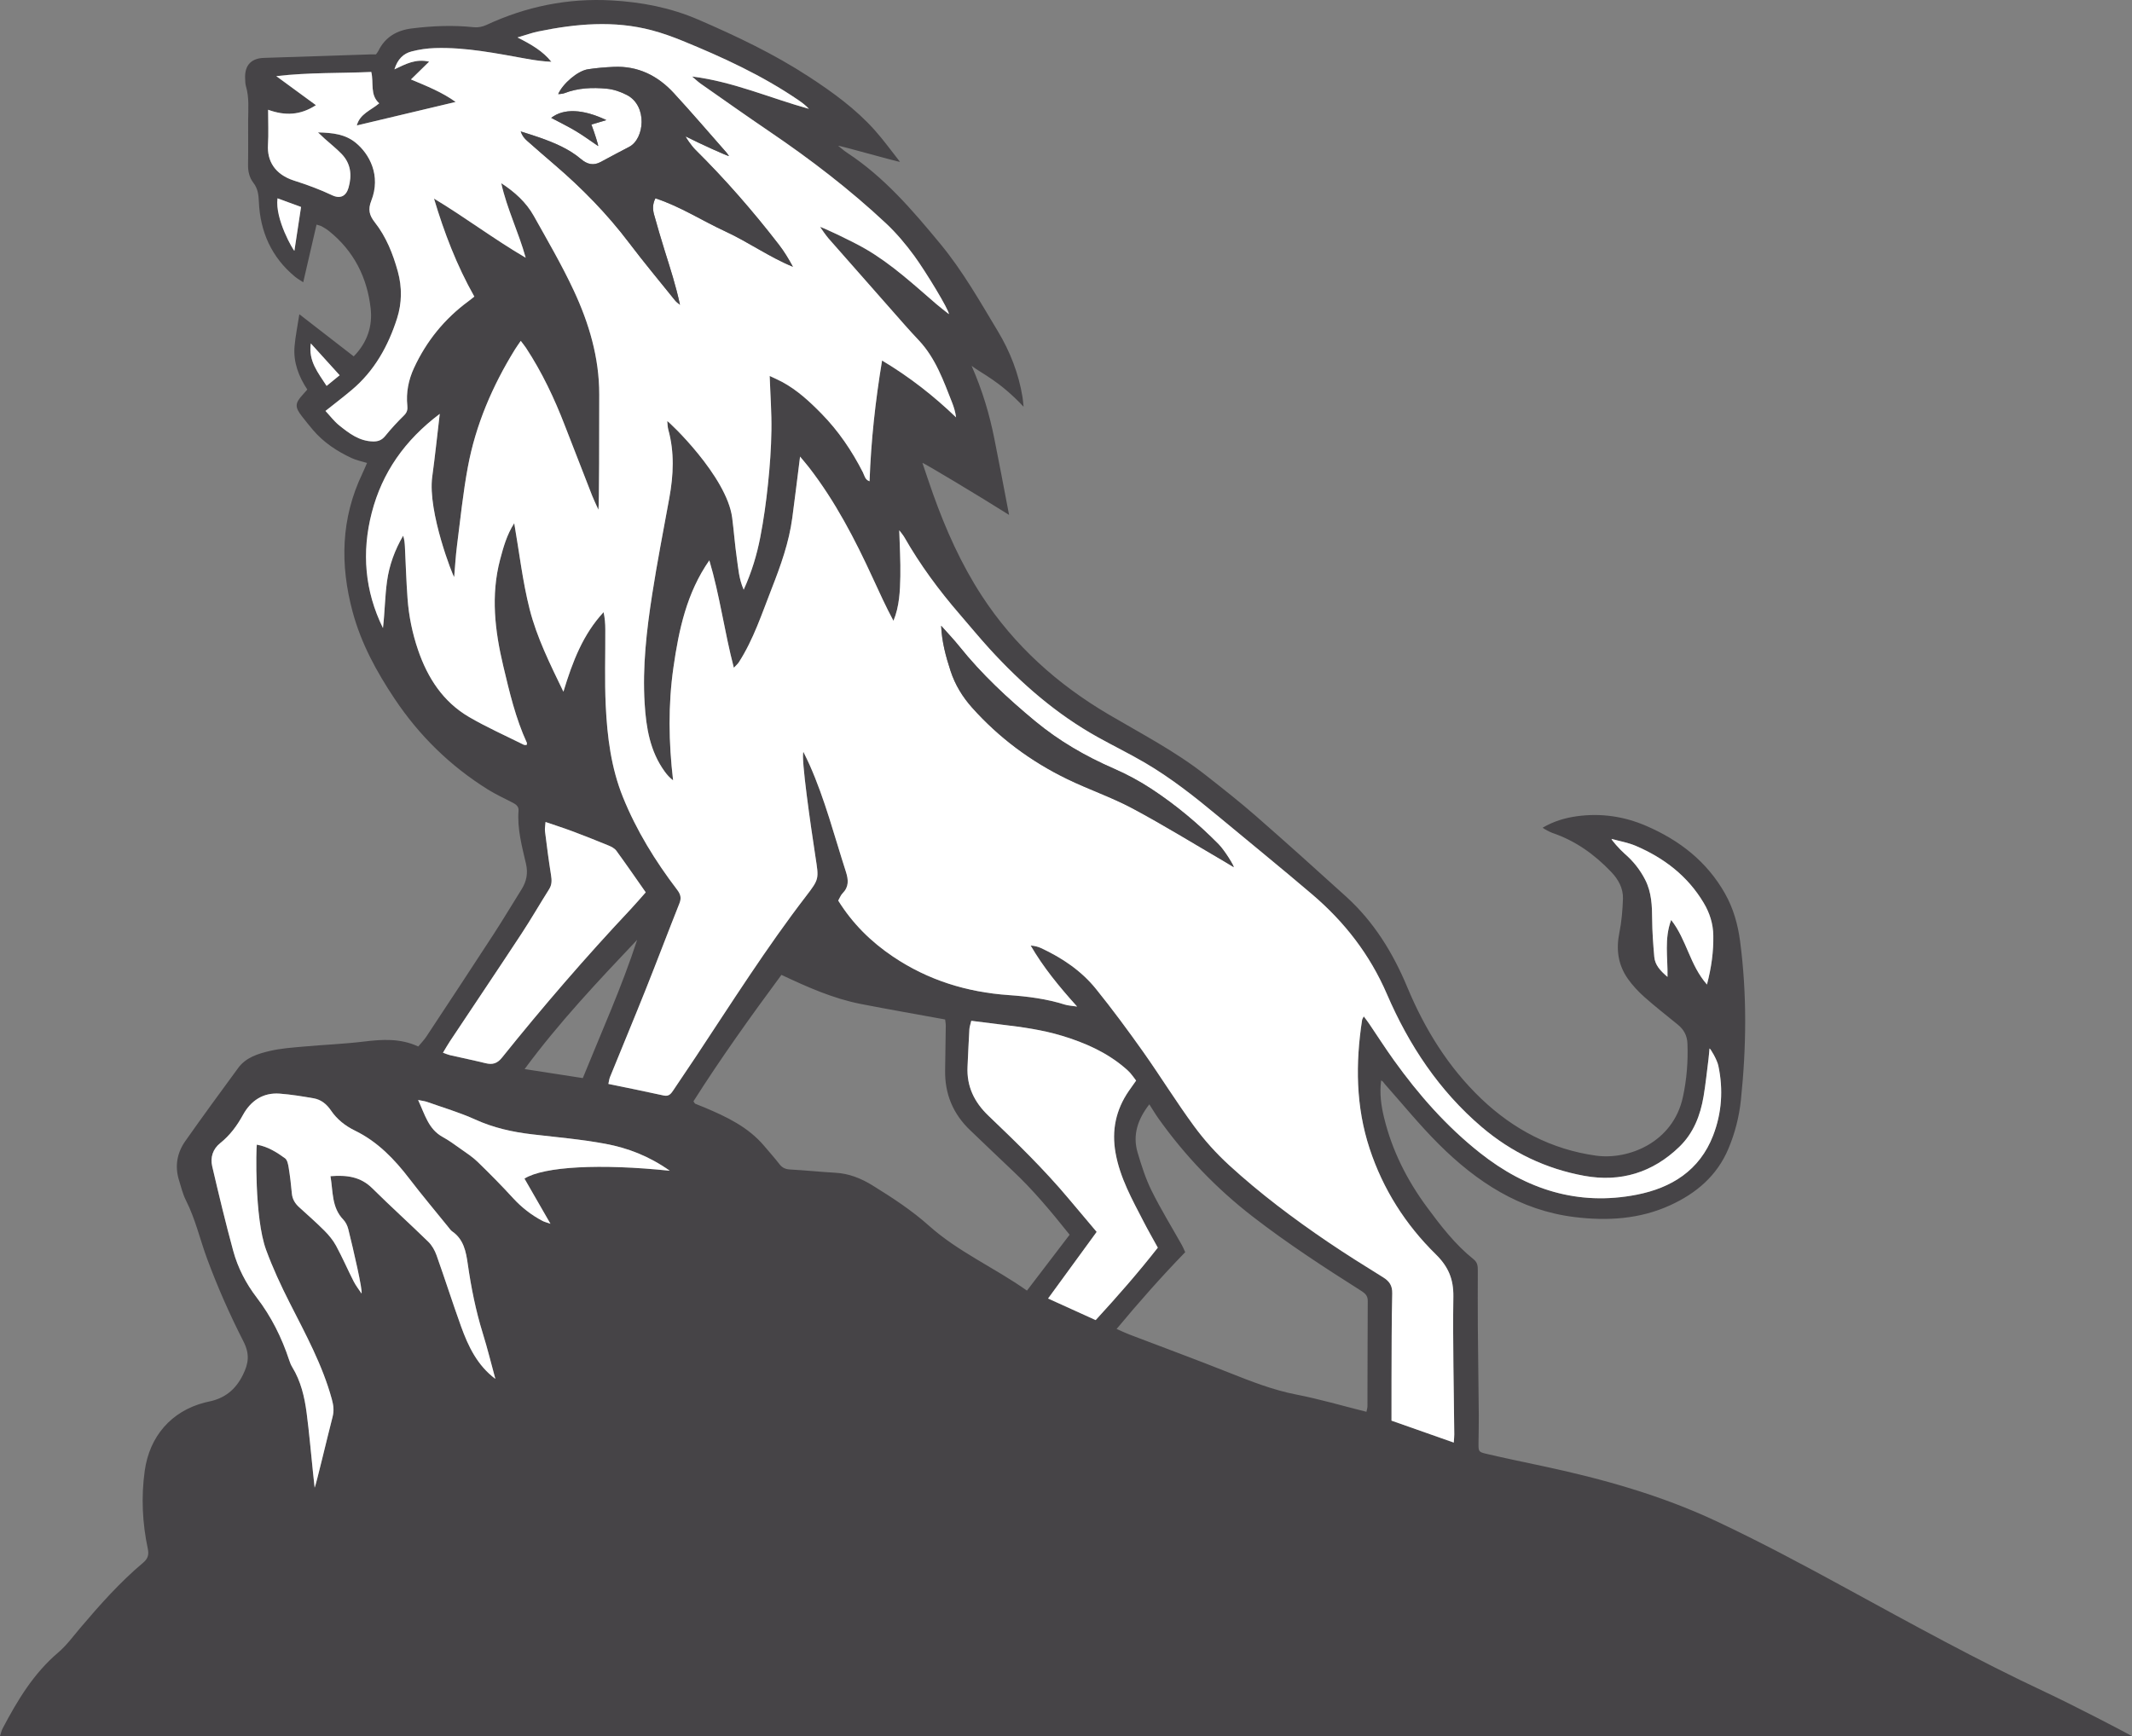 <?xml version="1.0" encoding="UTF-8"?><svg xmlns="http://www.w3.org/2000/svg" xmlns:xlink="http://www.w3.org/1999/xlink" height="343.7" preserveAspectRatio="xMidYMid meet" version="1.0" viewBox="0.0 0.0 422.0 343.7" width="422.0" zoomAndPan="magnify"><rect x="0.0" y="0.0" width="422.0" height="343.7" fill="#808080" stroke="none"/><defs><clipPath id="a"><path d="M 0 0 L 421.969 0 L 421.969 343.699 L 0 343.699 Z M 0 0"/></clipPath></defs><g><g clip-path="url(#a)" id="change1_1"><path d="M 0 343.699 C 0.207 343.074 0.297 342.602 0.516 342.191 C 3.438 336.645 6.625 331.312 11.504 327.164 C 13.164 325.754 14.488 323.934 15.91 322.254 C 19.77 317.699 23.734 313.242 28.312 309.387 C 29.234 308.609 29.52 307.852 29.258 306.625 C 28.18 301.52 27.922 296.379 28.648 291.172 C 29.594 284.379 33.867 279.395 40.496 277.668 C 40.77 277.598 41.047 277.531 41.324 277.477 C 44.457 276.848 46.613 275.141 48.07 272.207 C 49.227 269.883 49.457 268.047 48.184 265.555 C 45.484 260.258 43.059 254.785 41 249.207 C 39.578 245.363 38.68 241.336 36.805 237.641 C 36.172 236.387 35.844 234.977 35.422 233.621 C 34.57 230.852 35.047 228.227 36.672 225.91 C 40.102 221.035 43.625 216.223 47.152 211.418 C 48.68 209.336 51.066 208.609 53.398 208.059 C 55.586 207.543 57.871 207.391 60.125 207.188 C 64.078 206.828 68.051 206.68 71.988 206.203 C 75.625 205.766 79.191 205.512 82.789 207.172 C 83.352 206.492 83.941 205.895 84.395 205.211 C 88.852 198.457 93.309 191.703 97.719 184.918 C 99.613 182.004 101.391 179.012 103.238 176.062 C 104.23 174.484 104.543 172.848 104.109 170.988 C 103.309 167.539 102.363 164.098 102.637 160.488 C 102.699 159.633 102.121 159.238 101.461 158.895 C 99.824 158.043 98.137 157.273 96.574 156.301 C 89.121 151.645 82.977 145.641 78.094 138.316 C 74.531 132.973 71.492 127.41 69.805 121.152 C 67.281 111.781 67.477 102.633 71.727 93.746 C 72.031 93.113 72.293 92.457 72.648 91.652 C 71.602 91.328 70.562 91.129 69.633 90.699 C 66.707 89.344 64.051 87.59 61.941 85.109 C 61.203 84.242 60.496 83.352 59.797 82.461 C 58.316 80.578 58.355 79.824 59.992 78.066 C 60.234 77.809 60.457 77.535 60.824 77.117 C 59.133 74.547 58.031 71.719 58.301 68.574 C 58.477 66.547 58.895 64.535 59.25 62.211 C 63.031 65.145 66.488 67.816 70.016 70.551 C 72.742 67.762 73.754 64.52 73.367 61.062 C 72.68 54.922 70.031 49.68 65.121 45.742 C 64.68 45.387 64.184 45.098 63.691 44.816 C 63.461 44.684 63.18 44.637 62.656 44.465 C 61.781 48.254 60.922 51.961 60.02 55.875 C 59.426 55.48 58.879 55.184 58.406 54.793 C 53.742 50.938 51.492 45.883 51.238 39.922 C 51.18 38.535 51.031 37.32 50.145 36.176 C 49.352 35.152 49.07 33.902 49.098 32.566 C 49.152 29.656 49.105 26.742 49.117 23.828 C 49.129 21.562 49.344 19.289 48.68 17.062 C 48.539 16.598 48.551 16.078 48.523 15.586 C 48.371 12.688 49.969 11.531 52.25 11.461 C 59.273 11.238 66.297 11 73.32 10.77 C 73.668 10.758 74.02 10.766 74.414 10.766 C 74.59 10.516 74.781 10.309 74.898 10.066 C 76.242 7.312 78.586 5.996 81.488 5.633 C 85.582 5.121 89.688 4.953 93.812 5.391 C 94.609 5.477 95.527 5.293 96.262 4.949 C 104.133 1.285 112.395 -0.406 121.062 0.082 C 126.965 0.41 132.695 1.5 138.195 3.875 C 145.762 7.145 153.18 10.668 160.094 15.176 C 164.801 18.246 169.352 21.539 173.121 25.75 C 174.906 27.742 176.469 29.93 178.133 32.031 C 178.031 32.164 165.98 28.723 165.906 28.863 C 166.484 29.32 167.027 29.82 167.645 30.223 C 174.996 35.039 180.613 41.605 186.148 48.305 C 190.562 53.652 193.945 59.645 197.488 65.531 C 199.91 69.551 201.629 73.926 202.391 78.609 C 202.48 79.156 202.516 79.715 202.602 80.52 C 197.805 75.398 194.375 74 192.316 72.426 C 194.48 77.352 195.855 82.039 196.816 86.844 C 197.797 91.695 198.699 96.562 199.73 101.934 C 193.875 98.238 182.711 91.543 182.582 91.641 C 183.281 93.695 183.957 95.762 184.688 97.809 C 187.199 104.844 190.23 111.637 194.316 117.918 C 200.758 127.816 209.324 135.48 219.434 141.438 C 225.914 145.254 232.609 148.715 238.551 153.379 C 241.902 156.008 245.258 158.641 248.465 161.438 C 254.504 166.715 260.465 172.082 266.41 177.469 C 271.93 182.469 275.715 188.613 278.574 195.48 C 282.012 203.73 286.672 211.285 293.191 217.516 C 299.57 223.602 307.105 227.555 315.887 228.781 C 322.285 229.676 331.148 226.215 333.105 217.195 C 333.867 213.688 334.137 210.195 334.008 206.625 C 333.945 204.969 333.281 203.805 332.062 202.816 C 329.859 201.023 327.617 199.27 325.496 197.387 C 324.289 196.312 323.148 195.102 322.219 193.781 C 320.281 191.031 319.852 187.973 320.531 184.648 C 320.98 182.445 321.164 180.168 321.242 177.918 C 321.312 175.836 320.309 174.074 318.895 172.594 C 315.617 169.156 311.844 166.449 307.301 164.906 C 306.836 164.746 305.602 164.102 305.34 163.863 C 307.492 162.594 309.773 161.914 312.141 161.59 C 316.883 160.938 321.477 161.609 325.871 163.512 C 332.43 166.348 337.828 170.527 341.418 176.855 C 343.094 179.816 343.98 182.977 344.426 186.324 C 345.805 196.805 345.684 207.293 344.586 217.781 C 344.238 221.105 343.414 224.328 342.105 227.434 C 339.844 232.789 335.738 236.242 330.621 238.59 C 324.566 241.371 318.129 241.742 311.641 240.941 C 300.848 239.613 292.262 233.965 284.781 226.504 C 281.016 222.754 277.648 218.602 274.113 214.621 C 273.891 214.371 273.746 214.051 273.379 213.887 C 273.035 216.492 273.383 218.902 273.961 221.281 C 275.547 227.789 278.508 233.648 282.473 239.012 C 285.215 242.727 288.039 246.387 291.676 249.301 C 292.484 249.949 292.516 250.703 292.512 251.562 C 292.512 255.184 292.488 258.805 292.516 262.43 C 292.562 268.395 292.656 274.359 292.707 280.324 C 292.723 282.098 292.664 283.871 292.652 285.645 C 292.641 287.348 292.621 287.445 294.254 287.824 C 297.977 288.695 301.723 289.469 305.465 290.266 C 317.281 292.789 328.863 296.035 339.852 301.211 C 348.523 305.293 356.957 309.805 365.371 314.398 C 378.391 321.5 391.379 328.68 404.828 334.973 C 410.035 337.406 421.164 343.172 421.973 343.699 C 281.066 343.699 140.637 343.699 0 343.699 Z M 338.375 207.57 C 338.309 208.262 338.262 208.953 338.176 209.645 C 337.863 212.105 337.613 214.582 337.203 217.027 C 336.566 220.812 335.215 224.312 332.402 227.035 C 327.137 232.129 320.777 234.086 313.617 232.785 C 306.012 231.402 299.191 228.145 293.281 223.113 C 284.836 215.922 278.859 206.871 274.523 196.809 C 271.141 188.965 266.129 182.516 259.727 177.062 C 253.566 171.812 247.277 166.711 241.051 161.535 C 236.461 157.723 231.777 154.02 226.613 150.996 C 223.559 149.207 220.367 147.652 217.27 145.926 C 209.113 141.387 202.172 135.344 195.906 128.488 C 193.848 126.23 191.91 123.867 189.914 121.559 C 185.816 116.82 182.117 111.801 179.004 106.355 C 178.742 105.902 178.383 105.504 177.996 104.984 C 178.082 108.152 178.27 111.121 178.211 114.082 C 178.152 117.051 178.023 120.047 176.848 122.902 C 175.332 120.086 174.051 117.254 172.75 114.43 C 169.215 106.738 165.328 99.254 160.125 92.527 C 159.633 91.895 159.105 91.293 158.363 90.391 C 157.812 94.746 157.344 98.621 156.828 102.488 C 156.18 107.383 154.523 111.988 152.734 116.555 C 150.797 121.504 149.148 126.586 146.246 131.105 C 146.012 131.469 145.66 131.754 145.254 132.195 C 143.371 125 142.469 117.859 140.402 110.934 C 135.922 117.355 134.363 124.68 133.297 132.133 C 132.234 139.543 132.348 146.988 133.23 154.484 C 132.535 153.953 132.031 153.379 131.586 152.766 C 128.652 148.746 127.891 144.043 127.598 139.273 C 127.148 132.012 127.98 124.797 129.094 117.641 C 130.082 111.262 131.328 104.922 132.484 98.57 C 133.309 94.051 133.52 89.547 132.281 85.059 C 132.141 84.555 132.145 84.008 132.07 83.363 C 132.441 83.48 143.852 94.305 144.922 102.484 C 145.27 105.16 145.461 107.855 145.848 110.523 C 146.137 112.508 146.242 114.551 147.203 116.742 C 148.809 113.203 149.812 109.82 150.484 106.367 C 151.16 102.891 151.645 99.367 152.012 95.84 C 152.383 92.312 152.641 88.762 152.691 85.215 C 152.746 81.719 152.48 78.215 152.348 74.426 C 153.344 74.902 154.117 75.23 154.848 75.625 C 157.816 77.238 160.266 79.504 162.605 81.891 C 165.965 85.316 168.621 89.242 170.797 93.508 C 171.109 94.117 171.199 94.98 172.117 95.273 C 172.402 87.277 173.25 79.484 174.594 71.371 C 180.113 74.672 184.836 78.398 189.242 82.625 C 189.098 81.57 188.824 80.637 188.469 79.734 C 186.754 75.379 185.195 70.938 181.902 67.414 C 180.98 66.43 180.062 65.445 179.172 64.434 C 174.098 58.684 169.031 52.926 163.965 47.168 C 163.637 46.797 162.555 45.305 162.336 44.941 C 162.445 44.824 168.547 47.66 171.406 49.332 C 176.523 52.324 180.863 56.34 185.328 60.188 C 186.133 60.883 186.992 61.523 187.824 62.188 C 187.875 61.406 183.262 53.801 180.965 50.652 C 179.293 48.367 177.441 46.16 175.383 44.23 C 168.219 37.52 160.449 31.562 152.324 26.051 C 147.746 22.945 143.227 19.746 138.691 16.57 C 138.09 16.145 137.555 15.621 136.988 15.145 C 145.094 16.148 152.434 19.418 160.117 21.547 C 159.453 20.824 158.715 20.285 157.961 19.77 C 150.824 14.91 143.031 11.324 135.074 8.074 C 133.109 7.273 131.098 6.547 129.047 6.004 C 121.523 4.004 113.996 4.695 106.5 6.238 C 105.289 6.488 104.121 6.922 102.43 7.414 C 105.223 8.824 107.469 10.137 109.137 12.234 C 107.43 12.16 105.824 11.922 104.23 11.637 C 98.223 10.566 92.234 9.324 86.086 9.52 C 84.539 9.566 82.969 9.797 81.473 10.184 C 79.848 10.605 78.711 11.695 78.07 13.73 C 80.344 12.656 82.27 11.59 84.945 12.203 C 83.66 13.461 82.582 14.516 81.344 15.727 C 84.5 17.051 87.527 18.262 90.188 20.184 C 83.578 21.758 77.145 23.285 70.625 24.836 C 71.242 22.523 73.398 21.863 75.062 20.453 C 73.172 18.766 74.02 16.434 73.488 14.246 C 67.324 14.52 61.219 14.32 54.688 15.07 C 57.531 17.152 59.992 18.953 62.535 20.82 C 59.469 22.816 56.457 22.961 53.07 21.73 C 53.07 24.301 53.176 26.492 53.043 28.672 C 52.852 31.801 54.352 34.527 58.227 35.762 C 60.785 36.574 63.332 37.512 65.754 38.66 C 67.352 39.414 68.504 38.836 68.984 37.176 C 69.703 34.695 69.457 32.363 67.582 30.438 C 66.547 29.375 65.371 28.445 64.262 27.453 C 63.93 27.16 63.617 26.848 62.945 26.211 C 65.965 26.285 68.348 26.59 70.391 28.246 C 73.09 30.438 75.48 34.727 73.484 39.762 C 72.805 41.48 73.109 42.641 74.172 43.992 C 76.445 46.879 77.773 50.238 78.746 53.758 C 79.605 56.867 79.551 60.027 78.598 63.016 C 76.848 68.488 74.109 73.441 69.605 77.215 C 67.953 78.605 66.23 79.918 64.422 81.355 C 65.355 82.352 66.133 83.395 67.109 84.188 C 69.098 85.789 71.133 87.359 73.898 87.395 C 74.902 87.406 75.609 87.098 76.266 86.289 C 77.418 84.863 78.68 83.512 79.988 82.219 C 80.574 81.641 80.707 81.066 80.625 80.32 C 80.352 77.711 80.859 75.203 81.941 72.855 C 84.398 67.539 87.984 63.117 92.715 59.637 C 93.141 59.32 93.551 58.98 93.887 58.719 C 90.371 52.484 87.914 46.031 85.906 39.316 C 92.098 43.039 97.812 47.379 104.051 51.02 C 102.656 45.98 100.336 41.324 99.215 36.262 C 101.867 37.988 104.141 40.031 105.648 42.727 C 108.383 47.617 111.219 52.473 113.582 57.543 C 116.598 64.012 118.613 70.805 118.613 78.066 C 118.613 85.238 118.605 100.16 118.445 100.91 C 117.895 99.68 117.52 98.93 117.215 98.148 C 115.402 93.527 113.598 88.902 111.812 84.27 C 109.742 78.891 107.289 73.703 104.117 68.871 C 103.82 68.426 103.473 68.012 103.078 67.484 C 102.617 68.16 102.238 68.676 101.906 69.215 C 97.469 76.406 94.164 84.086 92.613 92.406 C 91.652 97.559 91.125 102.793 90.457 108 C 90.191 110.074 90.078 112.168 89.898 114.234 C 89.719 114.234 84.602 101.328 85.555 94.379 C 86.102 90.395 86.516 86.395 87.043 81.934 C 80.113 87.156 75.648 93.551 73.59 101.48 C 71.559 109.32 72.195 117 75.801 124.336 C 76.168 121.223 76.184 118.094 76.613 115.023 C 77.051 111.879 78.148 108.883 79.797 106.051 C 80.055 106.801 80.109 107.535 80.148 108.277 C 80.316 111.68 80.418 115.09 80.668 118.484 C 80.922 121.965 81.617 125.367 82.75 128.68 C 84.648 134.227 87.711 138.945 92.844 141.945 C 96.328 143.98 100.035 145.625 103.652 147.43 C 103.816 147.516 104.043 147.469 104.242 147.48 C 104.266 147.305 104.332 147.156 104.289 147.059 C 102.047 142.191 100.84 137.004 99.609 131.828 C 97.953 124.855 97.121 117.852 98.992 110.766 C 99.641 108.316 100.312 105.879 101.785 103.578 C 102.797 109.402 103.438 115.109 104.84 120.625 C 106.254 126.184 108.828 131.371 111.52 136.941 C 113.352 130.902 115.414 125.566 119.473 121.191 C 119.723 122.352 119.809 123.465 119.812 124.582 C 119.84 129.621 119.66 134.672 119.898 139.699 C 120.191 145.871 120.961 152.016 123.305 157.816 C 125.984 164.445 129.711 170.473 134.027 176.141 C 134.711 177.039 134.91 177.766 134.488 178.828 C 132.23 184.5 130.078 190.207 127.816 195.875 C 125.5 201.672 123.098 207.434 120.746 213.215 C 120.574 213.637 120.531 214.105 120.422 214.586 C 124.18 215.363 127.789 216.082 131.383 216.879 C 132.387 217.102 132.809 216.531 133.254 215.871 C 134.758 213.633 136.273 211.398 137.766 209.148 C 144.859 198.441 151.73 187.578 159.57 177.379 C 162.184 173.98 162.074 173.953 161.41 169.629 C 160.484 163.598 158.504 149.922 159.023 148.855 C 159.535 149.918 159.918 150.668 160.258 151.438 C 163.293 158.27 165.148 165.496 167.434 172.578 C 167.867 173.926 168 175.09 167.309 176.188 C 167.168 176.41 166.992 176.633 166.777 176.848 C 166.535 177.094 166.371 177.41 166.203 177.738 C 166.113 177.922 166.02 178.109 165.914 178.289 C 168.742 182.836 172.402 186.449 176.758 189.379 C 183.691 194.051 191.395 196.426 199.695 197 C 203.453 197.262 207.176 197.746 210.789 198.883 C 211.406 199.078 212.078 199.098 213.199 199.27 C 209.586 195.258 206.496 191.477 204.004 187.188 C 204.781 187.246 205.461 187.41 206.082 187.699 C 210.25 189.645 214.035 192.188 216.93 195.773 C 220.18 199.801 223.258 203.977 226.254 208.199 C 229.695 213.066 232.828 218.152 236.355 222.953 C 238.402 225.742 240.766 228.363 243.32 230.699 C 249.402 236.266 255.992 241.223 262.812 245.848 C 266.395 248.277 270.07 250.578 273.746 252.855 C 275.016 253.641 275.613 254.504 275.574 256.09 C 275.434 261.77 275.461 267.453 275.434 273.133 C 275.422 275.816 275.43 278.492 275.43 281.246 C 279.664 282.734 283.648 284.141 287.754 285.586 C 287.797 284.918 287.855 284.434 287.852 283.949 C 287.773 274.859 287.539 265.77 287.672 256.68 C 287.719 253.223 286.68 250.762 284.199 248.324 C 278.195 242.434 273.742 235.43 271.098 227.395 C 268.352 219.055 268.285 210.52 269.609 201.918 C 269.637 201.73 269.773 201.562 269.941 201.215 C 270.43 201.879 270.734 202.262 271.004 202.664 C 272.633 205.07 274.203 207.523 275.898 209.887 C 280.801 216.727 286.32 223 292.949 228.242 C 302.102 235.488 312.371 238.789 323.969 236.516 C 330.816 235.172 336.406 231.734 339.086 224.805 C 340.82 220.312 341.117 215.684 340.125 210.992 C 339.867 209.77 338.527 207.523 338.375 207.57 Z M 211.719 244.441 C 208.09 239.895 204.516 235.59 200.414 231.746 C 197.613 229.129 194.879 226.441 192.09 223.809 C 188.641 220.551 186.98 216.559 187.074 211.82 C 187.133 208.91 187.172 205.996 187.203 203.086 C 187.207 202.621 187.109 202.152 187.074 201.824 C 181.398 200.785 175.883 199.832 170.391 198.758 C 164.875 197.68 159.766 195.391 154.672 192.996 C 148.535 201.301 142.648 209.531 137.258 218.031 C 137.453 218.297 137.512 218.461 137.621 218.508 C 138.203 218.762 138.805 218.977 139.391 219.223 C 143.797 221.078 148.09 223.102 151.266 226.867 C 152.27 228.062 153.32 229.223 154.273 230.461 C 154.844 231.203 155.488 231.48 156.426 231.527 C 159.395 231.684 162.359 232.004 165.328 232.168 C 168.035 232.316 170.438 233.277 172.695 234.672 C 176.621 237.098 180.473 239.609 183.938 242.711 C 189.695 247.848 196.824 250.945 203.273 255.5 C 206.117 251.781 208.895 248.141 211.719 244.441 Z M 270.473 279.496 C 270.551 279.062 270.664 278.727 270.668 278.391 C 270.691 271.43 270.688 264.469 270.727 257.508 C 270.734 256.488 270.16 256.012 269.398 255.527 C 262.086 250.895 254.836 246.172 247.973 240.863 C 240.781 235.301 234.566 228.824 229.301 221.426 C 228.676 220.547 228.129 219.609 227.492 218.625 C 225.184 221.605 224.148 224.703 225.176 228.176 C 225.938 230.746 226.762 233.348 227.949 235.738 C 229.773 239.422 231.941 242.934 233.953 246.52 C 234.188 246.938 234.359 247.387 234.594 247.895 C 229.871 252.762 225.438 257.781 221.016 263.098 C 222.098 263.57 222.859 263.93 223.645 264.23 C 230.203 266.738 236.789 269.16 243.309 271.758 C 247.66 273.488 251.977 275.184 256.617 276.086 C 261.195 276.977 265.691 278.301 270.473 279.496 Z M 224.879 213.926 C 224.41 213.309 224.094 212.84 223.719 212.422 C 223.391 212.051 223.016 211.723 222.637 211.398 C 219.008 208.305 214.754 206.438 210.234 205.062 C 206.352 203.887 202.359 203.328 198.348 202.855 C 196.336 202.617 194.324 202.352 192.25 202.09 C 192.082 202.82 191.902 203.289 191.875 203.77 C 191.73 206.242 191.621 208.723 191.508 211.199 C 191.328 215.074 192.848 218.195 195.617 220.848 C 201.156 226.141 206.652 231.48 211.582 237.367 C 213.395 239.527 215.219 241.684 217.07 243.879 C 213.812 248.348 210.695 252.617 207.453 257.066 C 210.727 258.551 213.781 259.938 216.871 261.34 C 221.254 256.57 225.34 251.895 229.172 247 C 228.164 245.16 227.207 243.504 226.336 241.805 C 224.098 237.465 221.703 233.207 220.816 228.285 C 220 223.77 220.867 219.703 223.441 215.961 C 223.883 215.32 224.336 214.695 224.879 213.926 Z M 98.047 272.973 C 97.227 269.973 96.488 266.945 95.566 263.977 C 94.172 259.488 93.258 254.906 92.594 250.273 C 92.238 247.77 91.785 245.359 89.508 243.781 C 89.223 243.586 89.016 243.27 88.793 242.996 C 86.207 239.793 83.551 236.641 81.051 233.375 C 78.082 229.492 74.754 226.031 70.316 223.859 C 68.344 222.895 66.719 221.629 65.492 219.816 C 64.664 218.602 63.559 217.688 62.094 217.434 C 59.867 217.047 57.629 216.68 55.379 216.508 C 52.047 216.254 49.629 217.93 48.09 220.723 C 46.906 222.879 45.508 224.77 43.586 226.305 C 42.113 227.484 41.598 229.148 42.004 230.895 C 43.305 236.484 44.648 242.07 46.156 247.609 C 47.07 250.98 48.68 254.09 50.812 256.875 C 53.695 260.637 55.77 264.797 57.246 269.285 C 57.398 269.754 57.59 270.223 57.844 270.645 C 59.551 273.43 60.281 276.539 60.695 279.715 C 61.211 283.652 61.547 287.617 61.961 291.57 C 62.047 292.391 62.141 293.215 62.281 294.516 C 62.59 293.852 64.719 284.809 65.832 280.488 C 66.156 279.234 66 278.176 65.676 276.98 C 63.824 270.215 60.48 264.117 57.336 257.918 C 55.605 254.508 53.984 251.012 52.668 247.43 C 50.332 241.059 50.703 227.051 50.832 226.605 C 53.031 226.996 54.762 228.109 56.406 229.293 C 56.871 229.629 57.039 230.516 57.145 231.18 C 57.418 232.855 57.613 234.551 57.766 236.246 C 57.867 237.387 58.391 238.25 59.211 238.992 C 60.887 240.523 62.602 242.02 64.203 243.625 C 65.09 244.516 65.922 245.52 66.516 246.613 C 67.766 248.922 68.812 251.336 70 253.672 C 70.43 254.52 71.031 255.273 71.555 256.07 C 71.855 255.633 69.914 247.234 68.934 243.316 C 68.766 242.656 68.43 241.949 67.965 241.465 C 65.617 239.031 65.938 235.926 65.414 232.852 C 68.688 232.59 71.391 232.965 73.691 235.246 C 77.32 238.844 81.125 242.266 84.781 245.84 C 85.504 246.547 86.062 247.539 86.406 248.504 C 88.07 253.18 89.574 257.914 91.258 262.586 C 92.684 266.539 94.48 270.305 98.047 272.973 Z M 107.98 162.73 C 107.93 163.484 107.809 164.039 107.875 164.57 C 108.234 167.449 108.602 170.328 109.062 173.191 C 109.227 174.215 109.273 175.109 108.695 176.031 C 106.84 178.969 105.105 181.98 103.195 184.887 C 98.523 191.992 93.773 199.051 89.062 206.137 C 88.605 206.824 88.203 207.547 87.68 208.41 C 88.301 208.629 88.676 208.797 89.062 208.887 C 91.406 209.422 93.766 209.906 96.102 210.48 C 97.465 210.812 98.41 210.57 99.367 209.371 C 107.449 199.301 115.879 189.527 124.723 180.117 C 125.734 179.043 126.691 177.914 127.812 176.656 C 125.836 173.836 123.953 171.098 121.992 168.414 C 121.648 167.945 121.012 167.617 120.441 167.383 C 118.086 166.41 115.715 165.473 113.328 164.578 C 111.621 163.938 109.879 163.383 107.98 162.73 Z M 132.578 231.773 C 128.438 228.852 124.246 227.266 119.863 226.445 C 115.066 225.551 110.176 225.129 105.32 224.562 C 101.426 224.109 97.68 223.27 94.066 221.633 C 90.98 220.234 87.699 219.27 84.496 218.133 C 84.062 217.98 83.59 217.938 82.758 217.766 C 84.117 220.68 84.801 223.539 87.625 225.09 C 88.867 225.77 90.016 226.613 91.172 227.438 C 92.328 228.258 93.535 229.035 94.543 230.016 C 96.938 232.336 99.285 234.715 101.535 237.172 C 103.238 239.035 105.172 240.543 107.391 241.707 C 107.762 241.902 108.184 241.996 108.953 242.27 C 107.09 239.031 105.445 236.172 103.809 233.324 C 107.664 230.922 118.758 230.34 132.578 231.773 Z M 337.871 194.906 C 338.754 191.504 339.184 188.383 339.125 185.195 C 339.086 182.871 338.418 180.758 337.227 178.754 C 334.051 173.422 329.391 169.867 323.797 167.461 C 322.273 166.809 320.594 166.527 318.984 166.078 C 318.902 166.23 320.629 168.191 321.578 169.012 C 323.262 170.461 324.613 172.164 325.633 174.148 C 326.91 176.641 327.008 179.297 327.023 182.016 C 327.039 184.484 327.227 186.961 327.441 189.422 C 327.586 191.055 328.629 192.172 330.059 193.398 C 330.133 189.492 329.391 185.848 330.785 182.129 C 333.871 186.059 334.457 191.031 337.871 194.906 Z M 115.359 213.43 C 119.047 204.32 123.078 195.402 126.117 186.059 C 118.379 194.234 110.668 202.387 103.84 211.645 C 107.84 212.266 111.449 212.824 115.359 213.43 Z M 58.273 49.648 C 58.707 46.781 59.141 43.918 59.59 40.973 C 57.945 40.367 56.535 39.852 54.93 39.262 C 54.391 43.41 58.105 49.652 58.273 49.648 Z M 61.52 67.988 C 61.008 71.488 62.969 73.789 64.645 76.398 C 65.695 75.543 66.656 74.762 67.23 74.289 C 65.32 72.184 63.492 70.164 61.52 67.988" fill="#464447" fill-rule="evenodd"/></g><g id="change2_1"><path d="M 340.125 210.992 C 341.117 215.684 340.82 220.312 339.086 224.805 C 336.406 231.734 330.816 235.172 323.969 236.516 C 312.371 238.789 302.102 235.488 292.949 228.242 C 286.32 223 280.801 216.727 275.898 209.887 C 274.203 207.523 272.633 205.07 271.004 202.664 C 270.734 202.262 270.43 201.879 269.941 201.215 C 269.773 201.562 269.637 201.73 269.609 201.918 C 268.285 210.52 268.352 219.055 271.098 227.395 C 273.742 235.43 278.195 242.434 284.199 248.324 C 286.68 250.762 287.719 253.223 287.672 256.68 C 287.539 265.77 287.773 274.859 287.852 283.949 C 287.855 284.434 287.797 284.918 287.754 285.586 C 283.648 284.141 279.664 282.734 275.43 281.246 C 275.43 278.492 275.422 275.816 275.434 273.133 C 275.461 267.453 275.434 261.77 275.574 256.09 C 275.613 254.504 275.016 253.641 273.746 252.855 C 270.07 250.578 266.395 248.277 262.812 245.848 C 255.992 241.223 249.402 236.266 243.32 230.699 C 240.766 228.363 238.402 225.742 236.355 222.953 C 232.828 218.152 229.695 213.066 226.254 208.199 C 223.258 203.977 220.18 199.801 216.93 195.773 C 214.035 192.188 210.25 189.645 206.082 187.699 C 205.461 187.41 204.781 187.246 204.004 187.188 C 206.496 191.477 209.586 195.258 213.199 199.27 C 212.078 199.098 211.406 199.078 210.789 198.883 C 207.176 197.746 203.453 197.262 199.695 197 C 191.395 196.426 183.691 194.051 176.758 189.379 C 172.402 186.449 168.742 182.836 165.914 178.289 C 166.203 177.797 166.398 177.234 166.777 176.848 C 168.047 175.559 167.953 174.195 167.434 172.578 C 165.148 165.496 163.293 158.27 160.258 151.438 C 159.918 150.668 159.535 149.918 159.023 148.855 C 158.504 149.922 160.484 163.598 161.41 169.629 C 162.074 173.953 162.184 173.98 159.57 177.379 C 151.73 187.578 144.859 198.441 137.766 209.148 C 136.273 211.398 134.758 213.633 133.254 215.871 C 132.809 216.531 132.387 217.102 131.383 216.879 C 127.789 216.082 124.18 215.363 120.422 214.586 C 120.531 214.105 120.574 213.637 120.746 213.215 C 123.098 207.434 125.5 201.672 127.816 195.875 C 130.078 190.207 132.23 184.5 134.488 178.828 C 134.91 177.766 134.711 177.039 134.027 176.141 C 129.711 170.473 125.984 164.445 123.305 157.816 C 120.961 152.016 120.191 145.871 119.898 139.699 C 119.66 134.672 119.84 129.621 119.812 124.582 C 119.809 123.465 119.723 122.352 119.473 121.191 C 115.414 125.566 113.352 130.902 111.52 136.941 C 108.828 131.371 106.254 126.184 104.84 120.625 C 103.438 115.109 102.797 109.402 101.785 103.578 C 100.312 105.879 99.641 108.316 98.992 110.766 C 97.121 117.852 97.953 124.855 99.609 131.828 C 100.84 137.004 102.047 142.191 104.289 147.059 C 104.332 147.156 104.266 147.305 104.242 147.48 C 104.043 147.469 103.816 147.516 103.652 147.43 C 100.035 145.625 96.328 143.98 92.844 141.945 C 87.711 138.945 84.648 134.227 82.75 128.68 C 81.617 125.367 80.922 121.965 80.668 118.484 C 80.418 115.09 80.316 111.68 80.148 108.277 C 80.109 107.535 80.055 106.801 79.797 106.051 C 78.148 108.883 77.051 111.879 76.613 115.023 C 76.184 118.094 76.168 121.223 75.801 124.336 C 72.195 117 71.559 109.32 73.59 101.48 C 75.648 93.551 80.113 87.156 87.043 81.934 C 86.516 86.395 86.102 90.395 85.555 94.379 C 84.602 101.328 89.719 114.234 89.898 114.234 C 90.078 112.168 90.191 110.074 90.457 108 C 91.125 102.793 91.652 97.559 92.613 92.406 C 94.164 84.086 97.469 76.406 101.906 69.215 C 102.238 68.676 102.617 68.16 103.078 67.484 C 103.473 68.012 103.82 68.426 104.117 68.871 C 107.289 73.703 109.742 78.891 111.812 84.27 C 113.598 88.902 115.402 93.527 117.215 98.148 C 117.52 98.93 117.895 99.68 118.445 100.91 C 118.605 100.16 118.613 85.238 118.613 78.066 C 118.613 70.805 116.598 64.012 113.582 57.543 C 111.219 52.473 108.383 47.617 105.648 42.727 C 104.141 40.031 101.867 37.988 99.215 36.262 C 100.336 41.324 102.656 45.98 104.051 51.02 C 97.812 47.379 92.098 43.039 85.906 39.316 C 87.914 46.031 90.371 52.484 93.887 58.719 C 93.551 58.98 93.141 59.32 92.715 59.637 C 87.984 63.117 84.398 67.539 81.941 72.855 C 80.859 75.203 80.352 77.711 80.625 80.32 C 80.707 81.066 80.574 81.641 79.988 82.219 C 78.68 83.512 77.418 84.863 76.266 86.289 C 75.609 87.098 74.902 87.406 73.898 87.395 C 71.133 87.359 69.098 85.789 67.109 84.188 C 66.133 83.395 65.355 82.352 64.422 81.355 C 66.23 79.918 67.953 78.605 69.605 77.215 C 74.109 73.441 76.848 68.488 78.598 63.016 C 79.551 60.027 79.605 56.867 78.746 53.758 C 77.773 50.238 76.445 46.879 74.172 43.992 C 73.109 42.641 72.805 41.48 73.484 39.762 C 75.48 34.727 73.09 30.438 70.391 28.246 C 68.348 26.59 65.965 26.285 62.945 26.211 C 63.617 26.848 63.93 27.16 64.262 27.453 C 65.371 28.445 66.547 29.375 67.582 30.438 C 69.457 32.363 69.703 34.695 68.984 37.176 C 68.504 38.836 67.352 39.414 65.754 38.66 C 63.332 37.512 60.785 36.574 58.227 35.762 C 54.352 34.527 52.852 31.801 53.043 28.672 C 53.176 26.492 53.07 24.301 53.07 21.73 C 56.457 22.961 59.469 22.816 62.535 20.82 C 59.992 18.953 57.531 17.152 54.688 15.07 C 61.219 14.32 67.324 14.52 73.488 14.246 C 74.02 16.434 73.172 18.766 75.062 20.453 C 73.398 21.863 71.242 22.523 70.625 24.836 C 77.145 23.285 83.578 21.758 90.188 20.184 C 87.527 18.262 84.5 17.051 81.344 15.727 C 82.582 14.516 83.66 13.461 84.945 12.203 C 82.27 11.59 80.344 12.656 78.07 13.73 C 78.711 11.695 79.848 10.605 81.473 10.184 C 82.969 9.797 84.539 9.566 86.086 9.52 C 92.234 9.324 98.223 10.566 104.23 11.637 C 105.824 11.922 107.43 12.16 109.137 12.234 C 107.469 10.137 105.223 8.824 102.43 7.414 C 104.121 6.922 105.289 6.488 106.5 6.238 C 113.996 4.695 121.523 4.004 129.047 6.004 C 131.098 6.547 133.109 7.273 135.074 8.074 C 143.031 11.324 150.824 14.91 157.961 19.77 C 158.715 20.285 159.453 20.824 160.117 21.547 C 152.434 19.418 145.094 16.148 136.988 15.145 C 137.555 15.621 138.09 16.145 138.691 16.57 C 143.227 19.746 147.746 22.945 152.324 26.051 C 160.449 31.562 168.219 37.52 175.383 44.23 C 177.441 46.16 179.293 48.367 180.965 50.652 C 183.262 53.801 187.875 61.406 187.824 62.188 C 186.992 61.523 186.133 60.883 185.328 60.188 C 180.863 56.34 176.523 52.324 171.406 49.332 C 168.547 47.66 162.445 44.824 162.336 44.941 C 162.555 45.305 163.637 46.797 163.965 47.168 C 169.031 52.926 174.098 58.684 179.172 64.434 C 180.062 65.445 180.98 66.43 181.902 67.414 C 185.195 70.938 186.754 75.379 188.469 79.734 C 188.824 80.637 189.098 81.57 189.242 82.625 C 184.836 78.398 180.113 74.672 174.594 71.371 C 173.25 79.484 172.402 87.277 172.117 95.273 C 171.199 94.98 171.109 94.117 170.797 93.508 C 168.621 89.242 165.965 85.316 162.605 81.891 C 160.266 79.504 157.816 77.238 154.848 75.625 C 154.117 75.23 153.344 74.902 152.348 74.426 C 152.48 78.215 152.746 81.719 152.691 85.215 C 152.641 88.762 152.383 92.312 152.012 95.84 C 151.645 99.367 151.16 102.891 150.484 106.367 C 149.812 109.82 148.809 113.203 147.203 116.742 C 146.242 114.551 146.137 112.508 145.848 110.523 C 145.461 107.855 145.27 105.16 144.922 102.484 C 143.852 94.305 132.441 83.48 132.07 83.363 C 132.145 84.008 132.141 84.555 132.281 85.059 C 133.52 89.547 133.309 94.051 132.484 98.57 C 131.328 104.922 130.082 111.262 129.094 117.641 C 127.98 124.797 127.148 132.012 127.598 139.273 C 127.891 144.043 128.652 148.746 131.586 152.766 C 132.031 153.379 132.535 153.953 133.23 154.484 C 132.348 146.988 132.234 139.543 133.297 132.133 C 134.363 124.68 135.922 117.355 140.402 110.934 C 142.469 117.859 143.371 125 145.254 132.195 C 145.66 131.754 146.012 131.469 146.246 131.105 C 149.148 126.586 150.797 121.504 152.734 116.555 C 154.523 111.988 156.18 107.383 156.828 102.488 C 157.344 98.621 157.812 94.746 158.363 90.391 C 159.105 91.293 159.633 91.895 160.125 92.527 C 165.328 99.254 169.215 106.738 172.75 114.43 C 174.051 117.254 175.332 120.086 176.848 122.902 C 178.023 120.047 178.152 117.051 178.211 114.082 C 178.27 111.121 178.082 108.152 177.996 104.984 C 178.383 105.504 178.742 105.902 179.004 106.355 C 182.117 111.801 185.816 116.82 189.914 121.559 C 191.91 123.867 193.848 126.23 195.906 128.488 C 202.172 135.344 209.113 141.387 217.27 145.926 C 220.367 147.652 223.559 149.207 226.613 150.996 C 231.777 154.02 236.461 157.723 241.051 161.535 C 247.277 166.711 253.566 171.812 259.727 177.062 C 266.129 182.516 271.141 188.965 274.523 196.809 C 278.859 206.871 284.836 215.922 293.281 223.113 C 299.191 228.145 306.012 231.402 313.617 232.785 C 320.777 234.086 327.137 232.129 332.402 227.035 C 335.215 224.312 336.566 220.812 337.203 217.027 C 337.613 214.582 337.863 212.105 338.176 209.645 C 338.262 208.953 338.309 208.262 338.375 207.57 C 338.527 207.523 339.867 209.77 340.125 210.992 Z M 144.285 30.883 C 144.125 30.656 143.98 30.414 143.801 30.211 C 140.328 26.27 136.91 22.273 133.352 18.41 C 130.184 14.973 126.262 13.016 121.465 13.238 C 119.77 13.316 118.066 13.453 116.391 13.711 C 114.332 14.023 111.41 16.543 110.484 18.625 C 110.621 18.652 111.438 18.559 111.703 18.453 C 114.418 17.391 117.266 17.289 120.098 17.559 C 121.465 17.688 122.879 18.176 124.105 18.82 C 128.203 20.969 127.582 27.484 124.535 29.074 C 122.656 30.055 120.777 31.039 118.918 32.055 C 117.465 32.848 116.227 32.527 115.023 31.508 C 112.602 29.453 109.719 28.262 106.766 27.219 C 105.547 26.785 104.301 26.418 103.066 26.02 C 103.359 26.891 103.816 27.414 104.332 27.875 C 106.141 29.473 107.965 31.059 109.797 32.629 C 115.203 37.266 120.16 42.32 124.473 48.016 C 127.426 51.918 130.566 55.684 133.637 59.5 C 133.898 59.824 134.27 60.062 134.59 60.34 C 133.805 56.617 132.664 53.125 131.566 49.617 C 130.828 47.25 130.129 44.871 129.465 42.48 C 129.184 41.461 129.141 40.406 129.73 39.262 C 134.684 40.883 138.98 43.703 143.594 45.828 C 148.145 47.926 152.258 50.895 156.945 52.812 C 156.105 51.266 155.23 49.805 154.195 48.465 C 149.07 41.824 143.566 35.512 137.605 29.605 C 136.855 28.859 135.648 27.09 135.734 27.016 C 138.492 28.426 144.195 31 144.285 30.883 Z M 186.289 123.879 C 186.418 127.035 187.211 129.945 188.148 132.824 C 189.047 135.57 190.527 137.984 192.43 140.109 C 197.738 146.047 204.039 150.73 211.188 154.203 C 215.449 156.281 219.988 157.812 224.16 160.039 C 230.344 163.34 236.316 167.035 242.375 170.566 C 242.98 170.922 243.578 171.293 244.184 171.656 C 244.301 171.504 242.414 168.383 241.191 167.137 C 237.145 163.039 232.73 159.348 227.922 156.188 C 225.566 154.641 223.047 153.281 220.461 152.156 C 214.828 149.703 209.566 146.656 204.855 142.742 C 199.445 138.258 194.305 133.477 189.891 127.965 C 188.758 126.551 187.492 125.238 186.289 123.879 Z M 117.059 24.66 C 118.156 24.332 119.008 24.074 120.016 23.773 C 115.383 21.57 111.559 21.414 109.105 23.336 C 110.766 24.223 112.414 25.016 113.977 25.953 C 115.496 26.863 116.93 27.922 118.398 28.914 C 118.484 28.855 117.648 26.168 117.059 24.66" fill="#fff" fill-rule="evenodd"/></g><g id="change2_2"><path d="M 224.879 213.926 C 224.336 214.695 223.883 215.32 223.441 215.961 C 220.867 219.703 220 223.77 220.816 228.285 C 221.703 233.207 224.098 237.465 226.336 241.805 C 227.207 243.504 228.164 245.16 229.172 247 C 225.34 251.895 221.254 256.57 216.871 261.34 C 213.781 259.938 210.727 258.551 207.453 257.066 C 210.695 252.617 213.812 248.348 217.07 243.879 C 215.219 241.684 213.395 239.527 211.582 237.367 C 206.652 231.48 201.156 226.141 195.617 220.848 C 192.848 218.195 191.328 215.074 191.508 211.199 C 191.621 208.723 191.73 206.242 191.875 203.77 C 191.902 203.289 192.082 202.82 192.25 202.09 C 194.324 202.352 196.336 202.617 198.348 202.855 C 202.359 203.328 206.352 203.887 210.234 205.062 C 214.754 206.438 219.008 208.305 222.637 211.398 C 223.016 211.723 223.391 212.051 223.719 212.422 C 224.094 212.84 224.41 213.309 224.879 213.926" fill="#fff" fill-rule="evenodd"/></g><g id="change2_3"><path d="M 98.047 272.973 C 94.48 270.305 92.684 266.539 91.258 262.586 C 89.574 257.914 88.07 253.18 86.406 248.504 C 86.062 247.539 85.504 246.547 84.781 245.84 C 81.125 242.266 77.32 238.844 73.691 235.246 C 71.391 232.965 68.688 232.59 65.414 232.852 C 65.938 235.926 65.617 239.031 67.965 241.465 C 68.43 241.949 68.766 242.656 68.934 243.316 C 69.914 247.234 71.855 255.633 71.555 256.07 C 71.031 255.273 70.43 254.52 70 253.672 C 68.812 251.336 67.766 248.922 66.516 246.613 C 65.922 245.52 65.09 244.516 64.203 243.625 C 62.602 242.02 60.887 240.523 59.211 238.992 C 58.391 238.25 57.867 237.387 57.766 236.246 C 57.613 234.551 57.418 232.855 57.145 231.18 C 57.039 230.516 56.871 229.629 56.406 229.293 C 54.762 228.109 53.031 226.996 50.832 226.605 C 50.703 227.051 50.332 241.059 52.668 247.43 C 53.984 251.012 55.605 254.508 57.336 257.918 C 60.48 264.117 63.824 270.215 65.676 276.98 C 66 278.176 66.156 279.234 65.832 280.488 C 64.719 284.809 62.59 293.852 62.281 294.516 C 62.141 293.215 62.047 292.391 61.961 291.57 C 61.547 287.617 61.211 283.652 60.695 279.715 C 60.281 276.539 59.551 273.43 57.844 270.645 C 57.59 270.223 57.398 269.754 57.246 269.285 C 55.77 264.797 53.695 260.637 50.812 256.875 C 48.68 254.09 47.07 250.98 46.156 247.609 C 44.648 242.07 43.305 236.484 42.004 230.895 C 41.598 229.148 42.113 227.484 43.586 226.305 C 45.508 224.77 46.906 222.879 48.09 220.723 C 49.629 217.93 52.047 216.254 55.379 216.508 C 57.629 216.68 59.867 217.047 62.094 217.434 C 63.559 217.688 64.664 218.602 65.492 219.816 C 66.719 221.629 68.344 222.895 70.316 223.859 C 74.754 226.031 78.082 229.492 81.051 233.375 C 83.551 236.641 86.207 239.793 88.793 242.996 C 89.016 243.27 89.223 243.586 89.508 243.781 C 91.785 245.359 92.238 247.77 92.594 250.273 C 93.258 254.906 94.172 259.488 95.566 263.977 C 96.488 266.945 97.227 269.973 98.047 272.973" fill="#fff" fill-rule="evenodd"/></g><g id="change2_4"><path d="M 107.98 162.73 C 109.879 163.383 111.621 163.938 113.328 164.578 C 115.715 165.473 118.086 166.41 120.441 167.383 C 121.012 167.617 121.648 167.945 121.992 168.414 C 123.953 171.098 125.836 173.836 127.812 176.656 C 126.691 177.914 125.734 179.043 124.723 180.117 C 115.879 189.527 107.449 199.301 99.367 209.371 C 98.41 210.57 97.465 210.812 96.102 210.48 C 93.766 209.906 91.406 209.422 89.062 208.887 C 88.676 208.797 88.301 208.629 87.68 208.41 C 88.203 207.547 88.605 206.824 89.062 206.137 C 93.773 199.051 98.523 191.992 103.195 184.887 C 105.105 181.98 106.84 178.969 108.695 176.031 C 109.273 175.109 109.227 174.215 109.062 173.191 C 108.602 170.328 108.234 167.449 107.875 164.57 C 107.809 164.039 107.93 163.484 107.98 162.73" fill="#fff" fill-rule="evenodd"/></g><g id="change2_5"><path d="M 132.578 231.773 C 118.758 230.34 107.664 230.922 103.809 233.324 C 105.445 236.172 107.09 239.031 108.953 242.27 C 108.184 241.996 107.762 241.902 107.391 241.707 C 105.172 240.543 103.238 239.035 101.535 237.172 C 99.285 234.715 96.938 232.336 94.543 230.016 C 93.535 229.035 92.328 228.258 91.172 227.438 C 90.016 226.613 88.867 225.77 87.625 225.09 C 84.801 223.539 84.117 220.68 82.758 217.766 C 83.59 217.938 84.062 217.98 84.496 218.133 C 87.699 219.27 90.98 220.234 94.066 221.633 C 97.68 223.27 101.426 224.109 105.32 224.562 C 110.176 225.129 115.066 225.551 119.863 226.445 C 124.246 227.266 128.438 228.852 132.578 231.773" fill="#fff" fill-rule="evenodd"/></g><g id="change2_6"><path d="M 337.871 194.906 C 334.457 191.031 333.871 186.059 330.785 182.129 C 329.391 185.848 330.133 189.492 330.059 193.398 C 328.629 192.172 327.586 191.055 327.441 189.422 C 327.227 186.961 327.039 184.484 327.023 182.016 C 327.008 179.297 326.91 176.641 325.633 174.148 C 324.613 172.164 323.262 170.461 321.578 169.012 C 320.629 168.191 318.902 166.23 318.984 166.078 C 320.594 166.527 322.273 166.809 323.797 167.461 C 329.391 169.867 334.051 173.422 337.227 178.754 C 338.418 180.758 339.086 182.871 339.125 185.195 C 339.184 188.383 338.754 191.504 337.871 194.906" fill="#fff" fill-rule="evenodd"/></g><g id="change2_7"><path d="M 54.93 39.262 C 56.535 39.852 57.945 40.367 59.59 40.973 C 59.141 43.918 58.707 46.781 58.273 49.648 C 58.105 49.652 54.391 43.41 54.93 39.262" fill="#fff" fill-rule="evenodd"/></g><g id="change2_8"><path d="M 61.52 67.988 C 63.492 70.164 65.32 72.184 67.23 74.289 C 66.656 74.762 65.695 75.543 64.645 76.398 C 62.969 73.789 61.008 71.488 61.52 67.988" fill="#fff" fill-rule="evenodd"/></g><g id="change1_2"><path d="M 135.734 27.016 C 135.648 27.09 136.855 28.859 137.605 29.605 C 143.566 35.512 149.07 41.824 154.195 48.465 C 155.23 49.805 156.105 51.266 156.945 52.812 C 152.258 50.895 148.145 47.926 143.594 45.828 C 138.98 43.703 134.684 40.883 129.73 39.262 C 129.141 40.406 129.184 41.461 129.465 42.48 C 130.129 44.871 130.828 47.25 131.566 49.617 C 132.664 53.125 133.805 56.617 134.59 60.34 C 134.27 60.062 133.898 59.824 133.637 59.5 C 130.566 55.684 127.426 51.918 124.473 48.016 C 120.16 42.32 115.203 37.266 109.797 32.629 C 107.965 31.059 106.141 29.473 104.332 27.875 C 103.816 27.414 103.359 26.891 103.066 26.02 C 104.301 26.418 105.547 26.785 106.766 27.219 C 109.719 28.262 112.602 29.453 115.023 31.508 C 116.227 32.527 117.465 32.848 118.918 32.055 C 120.777 31.039 122.656 30.055 124.535 29.074 C 127.582 27.484 128.203 20.969 124.105 18.82 C 122.879 18.176 121.465 17.688 120.098 17.559 C 117.266 17.289 114.418 17.391 111.703 18.453 C 111.438 18.559 110.621 18.652 110.484 18.625 C 111.41 16.543 114.332 14.023 116.391 13.711 C 118.066 13.453 119.77 13.316 121.465 13.238 C 126.262 13.016 130.184 14.973 133.352 18.41 C 136.91 22.273 140.328 26.27 143.801 30.211 C 143.98 30.414 144.125 30.656 144.285 30.883 C 144.195 31 138.492 28.426 135.734 27.016" fill="#464447" fill-rule="evenodd"/></g><g id="change1_3"><path d="M 186.289 123.879 C 187.492 125.238 188.758 126.551 189.891 127.965 C 194.305 133.477 199.445 138.258 204.855 142.742 C 209.566 146.656 214.828 149.703 220.461 152.156 C 223.047 153.281 225.566 154.641 227.922 156.188 C 232.73 159.348 237.145 163.039 241.191 167.137 C 242.414 168.383 244.301 171.504 244.184 171.656 C 243.578 171.293 242.98 170.922 242.375 170.566 C 236.316 167.035 230.344 163.34 224.16 160.039 C 219.988 157.812 215.449 156.281 211.188 154.203 C 204.039 150.73 197.738 146.047 192.43 140.109 C 190.527 137.984 189.047 135.57 188.148 132.824 C 187.211 129.945 186.418 127.035 186.289 123.879" fill="#464447" fill-rule="evenodd"/></g><g id="change1_4"><path d="M 117.059 24.66 C 117.648 26.168 118.484 28.855 118.398 28.914 C 116.93 27.922 115.496 26.863 113.977 25.953 C 112.414 25.016 110.766 24.223 109.105 23.336 C 111.559 21.414 115.383 21.57 120.016 23.773 C 119.008 24.074 118.156 24.332 117.059 24.66" fill="#464447" fill-rule="evenodd"/></g></g></svg>